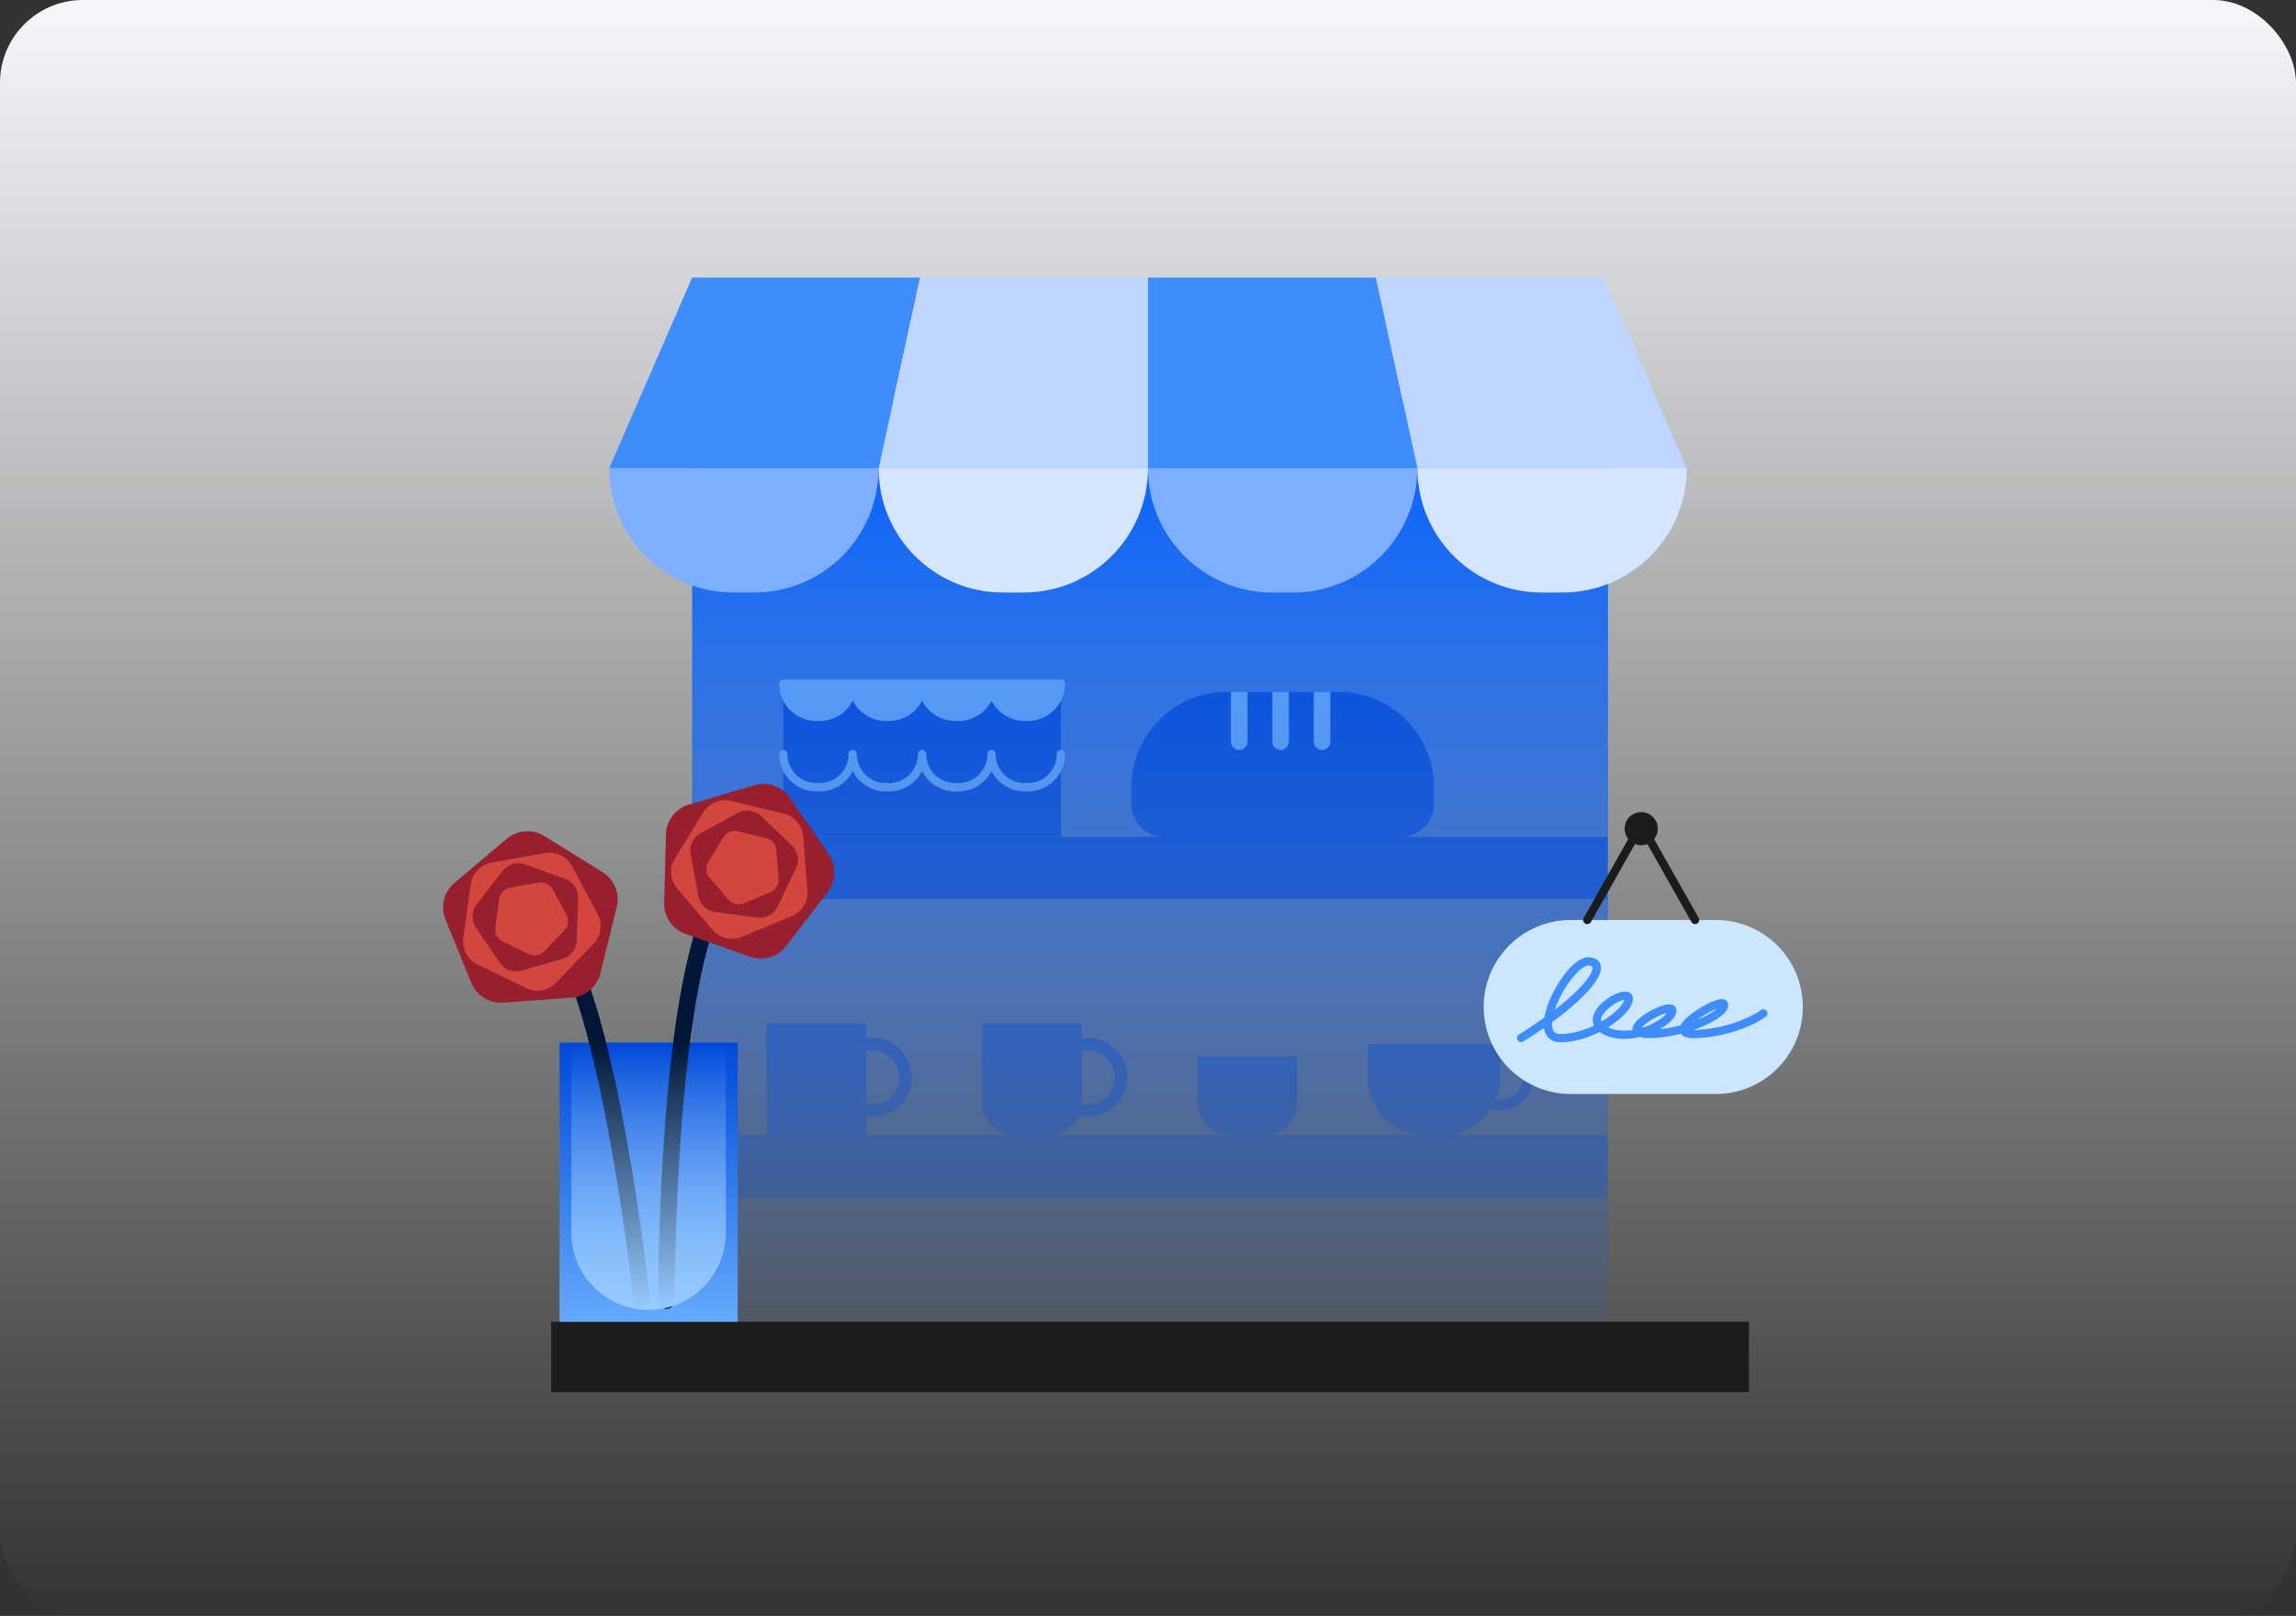 <svg xmlns="http://www.w3.org/2000/svg" width="554" height="390" fill="none" viewBox="0 0 554 390"><rect x="0" y="0" width="554" height="390" fill="#333333" stroke="none"/><rect width="554" height="390" fill="url(#a)" rx="20"/><path fill="url(#b)" d="M167 97h221v239H167z"/><mask id="d" width="221" height="239" x="167" y="97" maskUnits="userSpaceOnUse" style="mask-type:alpha"><path fill="url(#c)" d="M167 97h221v239H167z"/></mask><g mask="url(#d)"><path fill="#0048d9" d="M167 202h221v15H167zm106-12c0-12.703 10.297-23 23-23h27c12.703 0 23 10.297 23 23v4a8 8 0 0 1-8 8h-57a8 8 0 0 1-8-8z"/><path fill="#65aafe" d="M297 167h4v12a2 2 0 1 1-4 0zm10 0h4v12a2 2 0 1 1-4 0zm10 0h4v12a2 2 0 1 1-4 0z"/><path fill="#0048d9" d="M189 166h67v36h-67z"/><path fill="#65aafe" d="M256 181a1 1 0 0 1 1 1 9 9 0 0 1-9 9h-.75a9 9 0 0 1-8-4.879 9 9 0 0 1-8 4.879h-.75a9 9 0 0 1-8-4.879 9 9 0 0 1-8 4.879h-.75a9 9 0 0 1-8-4.879 9 9 0 0 1-8 4.879H197a9 9 0 0 1-9-9 1 1 0 0 1 2 0 7 7 0 0 0 7 7h.75a7 7 0 0 0 7-7 1 1 0 0 1 2 0 7 7 0 0 0 7 7h.75a7 7 0 0 0 7-7 1 1 0 0 1 2 0 7 7 0 0 0 7 7h.75a7 7 0 0 0 7-7 1 1 0 0 1 2 0 7 7 0 0 0 7 7h.75a7 7 0 0 0 7-7 1 1 0 0 1 1-1m0-17a1 1 0 0 1 1 1 9 9 0 0 1-9 9h-.75a9 9 0 0 1-8-4.879 9 9 0 0 1-8 4.879h-.75a9 9 0 0 1-8-4.879 9 9 0 0 1-8 4.879h-.75a9 9 0 0 1-8-4.879 9 9 0 0 1-8 4.879H197a9 9 0 0 1-9-9 1 1 0 0 1 1-1z"/><path fill="#0048d9" d="M167 274h221v15H167zm42-23.382q.734-.117 1.5-.118a9.5 9.5 0 0 1 9.5 9.5 9.5 9.5 0 0 1-11 9.381V274h-24v-27h24zm1.5 2.882a6.5 6.5 0 0 0-1.5.176v12.647a6.5 6.5 0 1 0 1.5-12.823m50.5-2.882q.734-.117 1.5-.118a9.5 9.5 0 0 1 9.5 9.5 9.5 9.5 0 0 1-11.688 9.243A8 8 0 0 1 253 274h-8a8 8 0 0 1-8-8v-19h24zm1.5 2.882a6.5 6.5 0 0 0-1.5.176V266q-.001.162-.009.321A6.5 6.5 0 1 0 262.5 253.5M362 252a8 8 0 1 1-2.286 15.667C357.213 271.481 352.901 274 348 274h-4c-7.732 0-14-6.268-14-14v-8zm0 8c0 1.902-.381 3.715-1.068 5.368a5.474 5.474 0 1 0 1.349-10.835l-.281-.007zm-49 6a8 8 0 0 1-8 8h-8a8 8 0 0 1-8-8v-11h24z"/></g><path fill="#1c1c1c" d="M133 319h289v17H133z"/><path fill="#3f8dfd" d="M277 67h55l10 46h-65z"/><path fill="#7eaeff" d="M277 113h65c0 16.569-13.431 30-30 30h-5c-16.569 0-30-13.431-30-30"/><path fill="#3f8dfd" d="M167 67h55l-10 46h-65z"/><path fill="#7eaeff" d="M147 113h65c0 16.569-13.431 30-30 30h-5c-16.569 0-30-13.431-30-30"/><path fill="#bed6ff" d="M332 67h55l20 46h-65z"/><path fill="#d6e5ff" d="M342 113h65c0 16.569-13.431 30-30 30h-5c-16.569 0-30-13.431-30-30"/><path fill="#bed6ff" d="M222 67h55v46h-65z"/><path fill="#d6e5ff" d="M212 113h65c0 16.569-13.431 30-30 30h-5c-16.569 0-30-13.431-30-30"/><path fill="url(#e)" d="M135 251.633h43V319h-43z"/><path stroke="#011638" stroke-linecap="round" stroke-width="4" d="M131.736 223.325c11.378 7.599 20.112 63.214 23.058 90.071"/><path fill="#971f2e" d="M122.274 202.45a7.77 7.77 0 0 1 9.106-.659l13.987 8.688a7.76 7.76 0 0 1 3.44 8.452l-3.947 15.98a7.765 7.765 0 0 1-6.98 5.882l-16.426 1.188a7.77 7.77 0 0 1-7.754-4.816l-6.205-15.246a7.76 7.76 0 0 1 2.187-8.859z"/><path fill="#d2463f" d="M131.496 205.884a6.18 6.18 0 0 1 6.53 3.165l6.174 11.539a6.17 6.17 0 0 1-.99 7.184l-9.067 9.43a6.17 6.17 0 0 1-7.142 1.275l-11.778-5.71a6.17 6.17 0 0 1-3.423-6.396l1.787-12.96a6.165 6.165 0 0 1 5.026-5.227z"/><path fill="#971f2e" d="M136.317 212.091a4.81 4.81 0 0 1 3.173 4.68l-.328 10.192a4.81 4.81 0 0 1-3.468 4.462l-9.793 2.831a4.81 4.81 0 0 1-5.316-1.922l-5.724-8.442a4.81 4.81 0 0 1 .183-5.65l6.255-8.049a4.81 4.81 0 0 1 5.429-1.57z"/><path fill="#d2463f" d="M129.942 213.006a3.27 3.27 0 0 1 3.456 1.675l3.268 6.108a3.26 3.26 0 0 1-.524 3.802l-4.799 4.992a3.27 3.27 0 0 1-3.781.675l-6.234-3.022a3.27 3.27 0 0 1-1.812-3.386l.946-6.86a3.26 3.26 0 0 1 2.66-2.767z"/><path stroke="#011638" stroke-linecap="round" stroke-width="4" d="M176.877 211.4c-13.656 12.39-15.88 75.477-16.119 102.495"/><path fill="#971f2e" d="M182.018 189.514a7.77 7.77 0 0 1 8.607 3.045l9.333 13.565a7.76 7.76 0 0 1-.235 9.122l-10.019 13.059a7.765 7.765 0 0 1-8.752 2.592l-15.526-5.493a7.77 7.77 0 0 1-5.174-7.52l.423-16.455a7.76 7.76 0 0 1 5.555-7.239z"/><path fill="#d2463f" d="M189.091 196.356a6.17 6.17 0 0 1 4.714 5.516l1.034 13.046a6.17 6.17 0 0 1-3.787 6.185l-12.086 5.007a6.17 6.17 0 0 1-7.054-1.694l-8.503-9.951a6.17 6.17 0 0 1-.573-7.232l6.83-11.157a6.17 6.17 0 0 1 6.7-2.776z"/><path fill="#971f2e" d="M191.021 203.974a4.81 4.81 0 0 1 1.032 5.559l-4.385 9.207a4.805 4.805 0 0 1-4.965 2.698l-10.107-1.329a4.81 4.81 0 0 1-4.1-3.892l-1.862-10.028a4.81 4.81 0 0 1 2.431-5.104l8.957-4.868a4.805 4.805 0 0 1 5.602.738z"/><path fill="#d2463f" d="M184.813 202.258a3.27 3.27 0 0 1 2.495 2.919l.548 6.906a3.27 3.27 0 0 1-2.005 3.274l-6.397 2.65a3.27 3.27 0 0 1-3.734-.896l-4.501-5.268a3.27 3.27 0 0 1-.303-3.828l3.615-5.906a3.27 3.27 0 0 1 3.547-1.469z"/><path fill="url(#f)" d="M137.867 251.633h37.266V297.5c0 10.291-8.342 18.633-18.633 18.633s-18.633-8.342-18.633-18.633z"/><path fill="#cbe6fe" d="M358 243.032c0-11.598 9.402-21 21-21h35c11.598 0 21 9.402 21 21s-9.402 21-21 21h-35c-11.598 0-21-9.402-21-21"/><path fill="#3f8dfd" d="M380.896 231.852c.825-.528 1.758-.9 2.704-.805.745.075 1.457.303 1.977.804.55.53.748 1.232.702 1.95-.044.687-.308 1.416-.703 2.151-.4.745-.966 1.554-1.681 2.416-1.927 2.321-5.059 5.16-9.371 8.311a6 6 0 0 0-.01.841c.046.752.248 1.235.517 1.525.25.268.675.497 1.469.497 2.754 0 5.608-.829 8.126-2.033-.356-.76-.376-1.548-.188-2.284.361-1.416 1.502-2.696 2.685-3.649 1.205-.971 2.637-1.749 3.826-2.083.571-.16 1.233-.261 1.818-.096.315.088.646.266.893.587.248.324.34.701.34 1.058 0 .599-.208 1.195-.499 1.74-.296.555-.712 1.12-1.209 1.676-.995 1.113-2.382 2.264-4.003 3.301l-.291.18c1.728.827 3.825.96 5.924.634a1.8 1.8 0 0 1 .011-.457c.103-.705.584-1.328 1.049-1.804.501-.512 1.148-1.016 1.838-1.477 1.377-.918 3.059-1.747 4.405-2.156.641-.195 1.352-.341 1.944-.25.308.047.721.18 1.021.548.32.391.359.854.296 1.229-.101.607-.421 1.169-.811 1.658-.398.499-.919.983-1.516 1.436-.507.385-1.086.756-1.715 1.106 1.7-.177 3.44-.522 5.106-.975.219-.447.545-.862.878-1.222.535-.579 1.229-1.168 1.977-1.721 1.495-1.105 3.316-2.148 4.789-2.76.719-.299 1.444-.534 2.039-.579.284-.022.69-.015 1.061.186.203.11.394.279.528.515.132.232.178.475.178.692 0 .638-.311 1.2-.664 1.643-.365.457-.862.898-1.435 1.314-1.148.836-2.726 1.668-4.521 2.405q-.831.34-1.728.655.35.005.798-.016c7.793-.39 13.603-3.415 15.45-4.801a1.001 1.001 0 0 1 1.2 1.6c-2.153 1.614-8.343 4.789-16.55 5.199-1.284.064-2.314-.025-3.041-.342a2.1 2.1 0 0 1-.91-.714c-2.487.643-5.126 1.057-7.599 1.057-.95 0-1.751-.081-2.385-.267-3.007.716-6.384.726-9.119-.869a6 6 0 0 1-.514-.337c-2.841 1.433-6.18 2.473-9.482 2.473-1.206 0-2.218-.366-2.934-1.135-.596-.641-.894-1.465-1.006-2.331a123 123 0 0 1-5.03 3.314 1.001 1.001 0 0 1-1.06-1.696 117 117 0 0 0 6.176-4.127c.255-1.552.83-3.247 1.568-4.876 1.097-2.42 2.618-4.836 4.209-6.632.795-.897 1.634-1.669 2.473-2.207m21.313 12.631a6 6 0 0 0-.402.11c-1.123.341-2.629 1.074-3.877 1.906-.622.415-1.147.832-1.518 1.211a4 4 0 0 0-.316.363q.443-.13.879-.285c1.574-.564 2.966-1.316 3.975-2.082.505-.383.894-.754 1.162-1.09q.053-.069.097-.133m-10.258-3.158c-.115.014-.269.04-.463.094-.873.245-2.066.872-3.111 1.714-1.067.859-1.801 1.798-2.002 2.586-.082.32-.072.597.023.849q.416-.241.813-.494c1.504-.962 2.742-1.999 3.591-2.948.424-.475.735-.91.935-1.285a2.6 2.6 0 0 0 .214-.516m22.011 2.25c-1.275.53-2.904 1.454-4.264 2.446 1.67-.692 3.064-1.439 4.026-2.139q.298-.22.526-.42-.138.052-.288.113M383.4 233.037c-.304-.03-.777.083-1.425.498-.633.406-1.333 1.036-2.054 1.85-1.44 1.625-2.857 3.866-3.885 6.133a22 22 0 0 0-.855 2.168c3.264-2.52 5.652-4.761 7.174-6.595.66-.794 1.141-1.493 1.459-2.086.324-.603.451-1.042.469-1.331.017-.259-.051-.342-.095-.384-.074-.071-.284-.202-.788-.253"/><path fill="#1c1c1c" d="M409.87 221.54a.998.998 0 1 1-1.74.984L396 201.063l-12.13 21.461a.999.999 0 1 1-1.74-.984L396 197z"/><circle cx="396" cy="200" r="4" fill="#1c1c1c"/><defs><linearGradient id="a" x1="277" x2="277" y1="0" y2="390" gradientUnits="userSpaceOnUse"><stop stop-color="#f5f7fa"/><stop offset="1" stop-color="#f5f7fa" stop-opacity="0"/></linearGradient><linearGradient id="b" x1="277.5" x2="277.5" y1="97" y2="336" gradientUnits="userSpaceOnUse"><stop stop-color="#005efd"/><stop offset="1" stop-color="#005efd" stop-opacity="0"/></linearGradient><linearGradient id="c" x1="277.5" x2="277.5" y1="97" y2="336" gradientUnits="userSpaceOnUse"><stop stop-color="#005efd"/><stop offset="1" stop-color="#005efd" stop-opacity="0"/></linearGradient><linearGradient id="e" x1="156.5" x2="156.5" y1="251.633" y2="319" gradientUnits="userSpaceOnUse"><stop stop-color="#0048d9"/><stop offset="1" stop-color="#65aafe"/></linearGradient><linearGradient id="f" x1="156.5" x2="156.5" y1="251.633" y2="316.133" gradientUnits="userSpaceOnUse"><stop stop-color="#98cafe" stop-opacity="0"/><stop offset="1" stop-color="#98cafe"/></linearGradient></defs></svg>